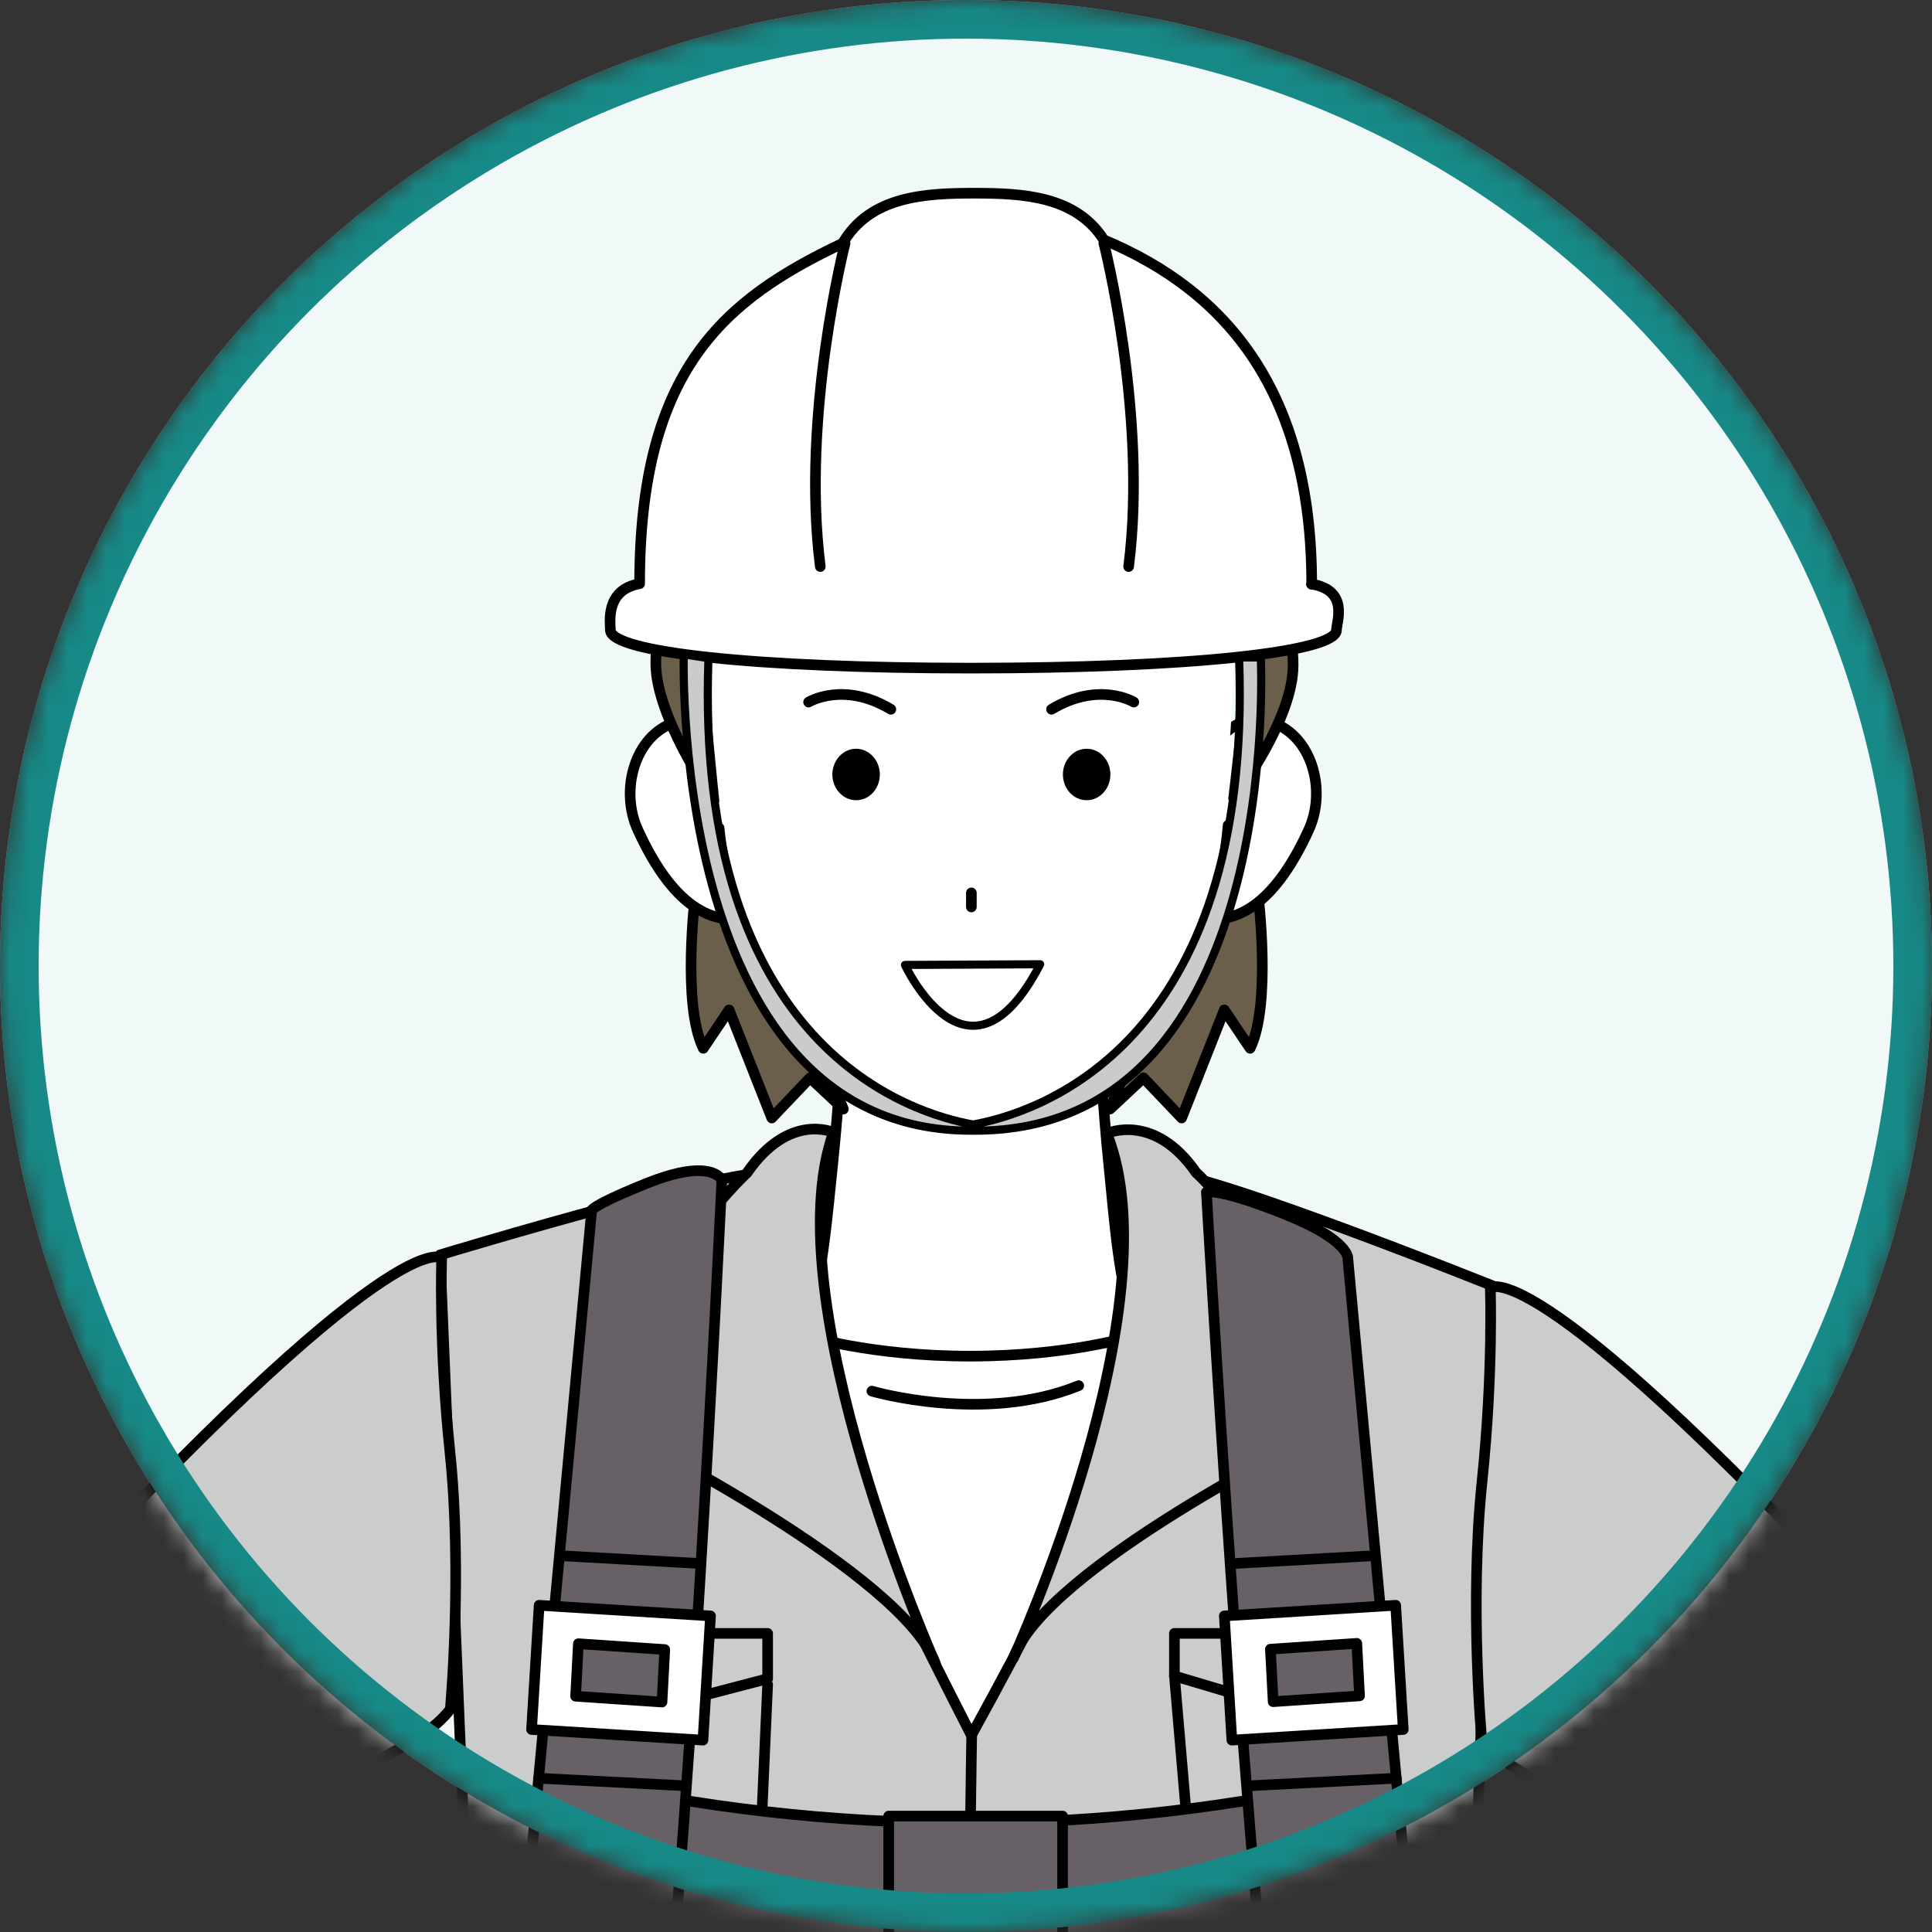 <svg width="100" height="100" viewBox="0 0 100 100" fill="none" xmlns="http://www.w3.org/2000/svg">
<rect x="0" y="0" width="100" height="100" fill="#333333" stroke="none"/>
<g clip-path="url(#clip0_986_11461)">
<mask id="mask0_986_11461" style="mask-type:alpha" maskUnits="userSpaceOnUse" x="0" y="0" width="100" height="100">
<circle cx="50" cy="50" r="50" fill="#D9D9D9"/>
</mask>
<g mask="url(#mask0_986_11461)">
<circle cx="50" cy="50" r="50" fill="#F1F8F8"/>
<path d="M50.046 107.83C38.54 89.855 40.392 60.158 40.392 60.158H59.7C59.7 60.158 61.553 89.855 50.046 107.83Z" fill="white" stroke="black" stroke-width="0.55" stroke-linecap="round" stroke-linejoin="round"/>
<path d="M45.13 72.005C45.13 72.005 50.937 73.71 55.835 71.721" stroke="black" stroke-width="0.55" stroke-linecap="round" stroke-linejoin="round"/>
<path d="M41.639 69.11C42.565 66.304 42.797 63.124 43.117 60.087C43.723 54.173 43.759 48.933 43.759 48.933H56.833C56.833 48.933 56.761 54.137 57.385 60.229C57.688 63.142 57.866 66.251 58.81 69.11C58.81 69.11 55.408 70.194 50.207 70.194C45.006 70.194 41.639 69.11 41.639 69.11Z" fill="white" stroke="black" stroke-width="0.55" stroke-linecap="round" stroke-linejoin="round"/>
<path d="M23.239 129.925L24.7 137.119L75.98 137.35L77.477 131.382L75.963 108.878L77.477 66.624C77.477 66.624 59.968 59.59 59.896 60.816C59.576 66.269 62.996 66.713 50.278 89.802C37.471 64.794 40.695 66.304 40.357 60.851C40.285 59.626 22.848 65.025 22.848 65.025L24.575 108.896L23.222 129.943L23.239 129.925Z" fill="#CBCCCC"/>
<path d="M24.7 137.136L23.239 129.943L24.593 108.895L22.776 64.954C22.776 64.954 40.285 59.643 40.357 60.869C40.677 66.321 37.453 64.812 50.278 89.82C62.996 66.73 59.576 66.286 59.896 60.833C59.968 59.608 77.477 66.641 77.477 66.641L75.963 108.895L77.477 131.399L76.141 136.887" stroke="black" stroke-width="0.55" stroke-linecap="round" stroke-linejoin="round"/>
<path d="M50.295 89.802C50.295 89.802 49.832 117.066 50.295 136.621" stroke="black" stroke-width="0.55" stroke-linecap="round" stroke-linejoin="round"/>
<path d="M39.733 86.889L33.944 88.399L28.637 86.747V84.544H39.733V86.889Z" stroke="black" stroke-width="0.55" stroke-linecap="round" stroke-linejoin="round"/>
<path d="M34.639 86.481C34.639 86.872 34.318 87.191 33.926 87.191C33.535 87.191 33.214 86.872 33.214 86.481C33.214 86.09 33.535 85.77 33.926 85.77C34.318 85.77 34.639 86.09 34.639 86.481Z" fill="black"/>
<path d="M39.733 87.191L39.359 95.645C39.323 96.214 38.86 96.64 38.308 96.64H30.453C29.901 96.64 29.438 96.214 29.402 95.663L28.636 86.729" stroke="black" stroke-width="0.55" stroke-linecap="round" stroke-linejoin="round"/>
<path d="M71.883 86.889L66.326 88.399L60.787 86.747V84.544H71.883V86.889Z" stroke="black" stroke-width="0.55" stroke-linecap="round" stroke-linejoin="round"/>
<path d="M67.039 86.481C67.039 86.872 66.718 87.191 66.326 87.191C65.934 87.191 65.614 86.872 65.614 86.481C65.614 86.09 65.934 85.77 66.326 85.77C66.718 85.77 67.039 86.09 67.039 86.481Z" fill="black"/>
<path d="M71.883 87.191L71.509 95.645C71.474 96.214 71.011 96.64 70.459 96.64H62.603C62.051 96.64 61.588 96.214 61.553 95.663L60.787 86.729" stroke="black" stroke-width="0.55" stroke-linecap="round" stroke-linejoin="round"/>
<path d="M43.135 58.613C43.135 58.613 40.837 57.548 38.664 60.709C38.664 60.709 32.216 66.57 32.537 74.296C32.537 74.296 46.786 81.49 48.425 86.126C48.425 86.126 40.054 67.316 43.135 58.631V58.613Z" fill="#CBCCCC" stroke="black" stroke-width="0.55" stroke-linecap="round" stroke-linejoin="round"/>
<path d="M57.295 58.667C57.295 58.667 59.736 57.548 61.909 60.691C61.909 60.691 68.357 66.553 68.036 74.279C68.036 74.279 54.107 81.17 52.451 85.824C52.451 85.824 60.822 67.512 57.295 58.684V58.667Z" fill="#CBCCCC" stroke="black" stroke-width="0.55" stroke-linecap="round" stroke-linejoin="round"/>
<path d="M71.999 98.49C57.511 101.837 42.488 101.837 28 98.49C28.463 96.321 28.926 94.17 29.407 92C42.969 95.144 57.03 95.144 70.592 92C71.055 94.17 71.518 96.321 71.999 98.49Z" fill="#686067" stroke="black" stroke-width="0.55" stroke-linecap="round" stroke-linejoin="round"/>
<path d="M24.593 136.746L23.257 129.925L26.232 109.677L30.614 62.769C30.614 62.769 30.008 62.645 33.446 61.26C36.883 59.874 37.364 61.082 37.364 61.082C37.364 61.082 35.494 100.406 33.82 110.281C31.148 125.947 24.593 136.763 24.593 136.763V136.746Z" fill="#686067" stroke="black" stroke-width="0.55" stroke-linecap="round" stroke-linejoin="round"/>
<path d="M36.777 83.639L27.906 83.089L27.514 89.519L36.385 90.069L36.777 83.639ZM29.794 87.796L29.937 85.078L34.408 85.38L34.265 88.098L29.794 87.796Z" fill="white" stroke="black" stroke-width="0.55" stroke-linecap="round" stroke-linejoin="round"/>
<path d="M29.171 80.531L36.135 80.921" stroke="black" stroke-width="0.55" stroke-linecap="round" stroke-linejoin="round"/>
<path d="M27.87 92.04L35.458 92.431" stroke="black" stroke-width="0.55" stroke-linecap="round" stroke-linejoin="round"/>
<path d="M76.105 136.746L77.477 130.991L73.914 109.677L69.764 65.149C69.764 65.149 69.906 64.208 66.487 62.84C63.067 61.473 62.443 61.704 62.443 61.704C62.443 61.704 64.67 100.388 66.344 110.281C69.016 125.947 76.105 136.763 76.105 136.763V136.746Z" fill="#686067" stroke="black" stroke-width="0.55" stroke-linecap="round" stroke-linejoin="round"/>
<path d="M63.761 90.069L72.632 89.518L72.24 83.088L63.37 83.639L63.761 90.069ZM65.899 88.079L65.756 85.362L70.227 85.06L70.37 87.777L65.899 88.079Z" fill="white" stroke="black" stroke-width="0.55" stroke-linecap="round" stroke-linejoin="round"/>
<path d="M70.975 80.531L64.011 80.921" stroke="black" stroke-width="0.55" stroke-linecap="round" stroke-linejoin="round"/>
<path d="M72.275 92.04L64.688 92.431" stroke="black" stroke-width="0.55" stroke-linecap="round" stroke-linejoin="round"/>
<path d="M54.999 101H45.999V94H54.999V101Z" fill="#686067" stroke="black" stroke-width="0.55" stroke-linecap="round" stroke-linejoin="round"/>
<path d="M106.794 99.588C105.957 94.047 101.344 88.434 98.583 85.415C79.471 64.51 77.138 66.659 77.138 66.659C77.138 66.659 77.298 71.046 76.71 76.694C76.051 83.017 76.692 90.015 76.692 90.015C78.313 92.058 81.056 92.466 83.942 95.024C85.616 96.498 89.749 97.67 91.868 99.837C91.726 100.388 90.586 103.691 90.39 104.206C89.089 107.652 88.217 110.512 86.329 113.105C83.906 116.462 81.306 118.22 81.306 118.22C81.306 118.22 82.927 118.184 84.886 121.328C86.222 123.46 86.453 125.094 86.525 125.964C86.614 125.715 96.588 119.961 99.794 116.266C101.95 113.78 104.354 109.925 105.583 107.066C107.044 103.656 107.24 102.75 106.777 99.57L106.794 99.588Z" fill="#CBCCCC" stroke="black" stroke-width="0.55" stroke-linecap="round" stroke-linejoin="round"/>
<path d="M100.311 97.759L96.873 98.186L91.868 99.837C91.868 99.837 94.148 100.015 97.853 100.796" stroke="black" stroke-width="0.55" stroke-linecap="round" stroke-linejoin="round"/>
<path d="M-6.795 98.048C-5.958 92.507 -1.345 86.894 1.416 83.875C20.528 62.969 22.862 65.119 22.862 65.119C22.862 65.119 22.701 69.506 23.289 75.154C23.948 81.477 23.307 88.475 23.307 88.475C21.686 90.517 18.943 90.926 16.058 93.484C14.383 94.958 10.251 96.13 8.131 98.297C8.274 98.847 9.414 102.151 9.61 102.666C10.91 106.112 11.783 108.972 13.671 111.565C16.093 114.922 18.694 116.68 18.694 116.68C18.694 116.68 17.073 116.644 15.113 119.788C13.777 121.92 13.546 123.554 13.475 124.424C13.386 124.175 3.411 118.421 0.205 114.726C-1.95 112.24 -4.355 108.385 -5.584 105.526C-7.045 102.116 -7.24 101.21 -6.777 98.031L-6.795 98.048Z" fill="#CBCCCC" stroke="black" stroke-width="0.55" stroke-linecap="round" stroke-linejoin="round"/>
<path d="M-0.312 96.219L3.126 96.645L8.131 98.297C8.131 98.297 5.851 98.475 2.146 99.256" stroke="black" stroke-width="0.55" stroke-linecap="round" stroke-linejoin="round"/>
<path d="M35.992 46.286C35.992 46.286 35.28 51.97 36.402 54.261L37.738 52.272L39.947 57.867L41.924 55.789L43.652 57.405L38.86 45.541L35.992 46.304V46.286Z" fill="#6B5F4C" stroke="black" stroke-width="0.55" stroke-linecap="round" stroke-linejoin="round"/>
<path d="M65.115 46.286C65.115 46.286 65.828 51.97 64.706 54.261L63.37 52.272L61.161 57.867L59.184 55.789L57.456 57.405L62.248 45.541L65.115 46.304V46.286Z" fill="#6B5F4C" stroke="black" stroke-width="0.55" stroke-linecap="round" stroke-linejoin="round"/>
<path d="M38.932 40.709C39.662 42.894 41.194 46.695 39.163 47.37C37.151 48.044 34.96 47.21 33.018 42.965C32.056 40.869 32.876 38.08 34.888 37.405C36.901 36.73 38.184 38.524 38.914 40.709H38.932Z" fill="white" stroke="black" stroke-width="0.55" stroke-linecap="round" stroke-linejoin="round"/>
<path d="M61.82 40.709C61.09 42.894 59.558 46.695 61.589 47.37C63.601 48.044 65.792 47.21 67.734 42.965C68.695 40.869 67.876 38.08 65.863 37.405C63.851 36.73 62.568 38.524 61.838 40.709H61.82Z" fill="white" stroke="black" stroke-width="0.55" stroke-linecap="round" stroke-linejoin="round"/>
<path d="M63.868 33.605C63.672 45.629 61.09 58.524 50.278 58.524C38.771 58.524 36.687 43.977 36.687 33.605C36.687 23.232 43.135 15.932 50.652 15.932C58.168 15.932 64.046 23.232 63.886 33.605H63.868Z" fill="white"/>
<path d="M49.869 58.311C38.327 57.511 37.222 42.858 37.222 42.858" stroke="black" stroke-width="0.55" stroke-linecap="round" stroke-linejoin="round"/>
<path d="M63.565 42.716C63.565 42.716 62.657 57.529 51.115 58.311" stroke="black" stroke-width="0.55" stroke-linecap="round" stroke-linejoin="round"/>
<path d="M56.245 41.42C56.924 41.42 57.474 40.823 57.474 40.087C57.474 39.352 56.924 38.755 56.245 38.755C55.566 38.755 55.016 39.352 55.016 40.087C55.016 40.823 55.566 41.42 56.245 41.42Z" fill="black"/>
<path d="M45.54 40.087C45.54 40.834 44.988 41.42 44.311 41.42C43.634 41.42 43.082 40.816 43.082 40.087C43.082 39.359 43.634 38.755 44.311 38.755C44.988 38.755 45.54 39.359 45.54 40.087Z" fill="black"/>
<path d="M50.278 46.215V46.944" stroke="black" stroke-width="0.55" stroke-linecap="round" stroke-linejoin="round"/>
<path d="M41.853 36.34C41.853 36.34 43.652 35.239 46.11 36.713" stroke="black" stroke-width="0.55" stroke-linecap="round" stroke-linejoin="round"/>
<path d="M58.685 36.34C58.685 36.34 56.886 35.239 54.428 36.713" stroke="black" stroke-width="0.55" stroke-linecap="round" stroke-linejoin="round"/>
<path d="M53.84 49.91C50.135 57.05 46.84 49.945 46.84 49.945L53.84 49.91Z" fill="white" stroke="black" stroke-width="0.42" stroke-linecap="round" stroke-linejoin="round"/>
<path d="M64.563 33.995C64.563 35.469 63.851 41.331 63.851 41.331C63.851 41.331 66.558 37.796 66.896 34.99C67.075 33.533 66.558 31.331 65.846 31.331C65.133 31.331 64.563 32.521 64.563 33.977V33.995Z" fill="#6B5F4C" stroke="black" stroke-width="0.55" stroke-linecap="round" stroke-linejoin="round"/>
<path d="M36.313 33.889C36.313 35.363 36.954 41.438 36.954 41.438C36.954 41.438 34.318 37.69 33.98 34.901C33.802 33.445 34.318 31.243 35.031 31.243C35.743 31.243 36.313 32.433 36.313 33.889Z" fill="#6B5F4C" stroke="black" stroke-width="0.55" stroke-linecap="round" stroke-linejoin="round"/>
<path d="M67.894 30.248C67.894 20.39 63.601 15.115 57.135 12.415C55.693 10.16 53.003 10 50.438 10C47.873 10 45.041 10.142 43.616 12.593C37.507 15.488 33.107 19.112 33.107 30.212C31.308 30.532 31.593 32.219 31.593 32.61C31.593 33.765 39.128 34.582 50.26 34.582C61.392 34.582 69.176 33.765 69.176 32.61C69.176 32.202 69.853 30.55 67.876 30.23L67.894 30.248Z" fill="white" stroke="black" stroke-width="0.55" stroke-linecap="round" stroke-linejoin="round"/>
<path d="M43.741 12.593C43.741 12.593 41.461 21.491 42.459 29.324" stroke="black" stroke-width="0.55" stroke-linecap="round" stroke-linejoin="round"/>
<path d="M57.136 12.593C57.136 12.593 59.416 21.491 58.418 29.324" stroke="black" stroke-width="0.55" stroke-linecap="round" stroke-linejoin="round"/>
<path d="M65.258 34.031H64.136C64.884 54.332 53.431 57.654 50.367 58.204C47.303 57.654 35.922 54.368 36.67 34.066L35.387 33.871C35.441 32.805 34.283 58.524 50.26 58.524H50.367H50.474C66.505 58.524 65.258 34.031 65.258 34.031Z" fill="#CACBCB" stroke="black" stroke-width="0.42" stroke-linecap="round" stroke-linejoin="round"/>
<circle cx="50" cy="50" r="49" stroke="#178986" stroke-width="2"/>
</g>
</g>
<defs>
<clipPath id="clip0_986_11461">
<rect width="100" height="100" fill="white"/>
</clipPath>
</defs>
</svg>
